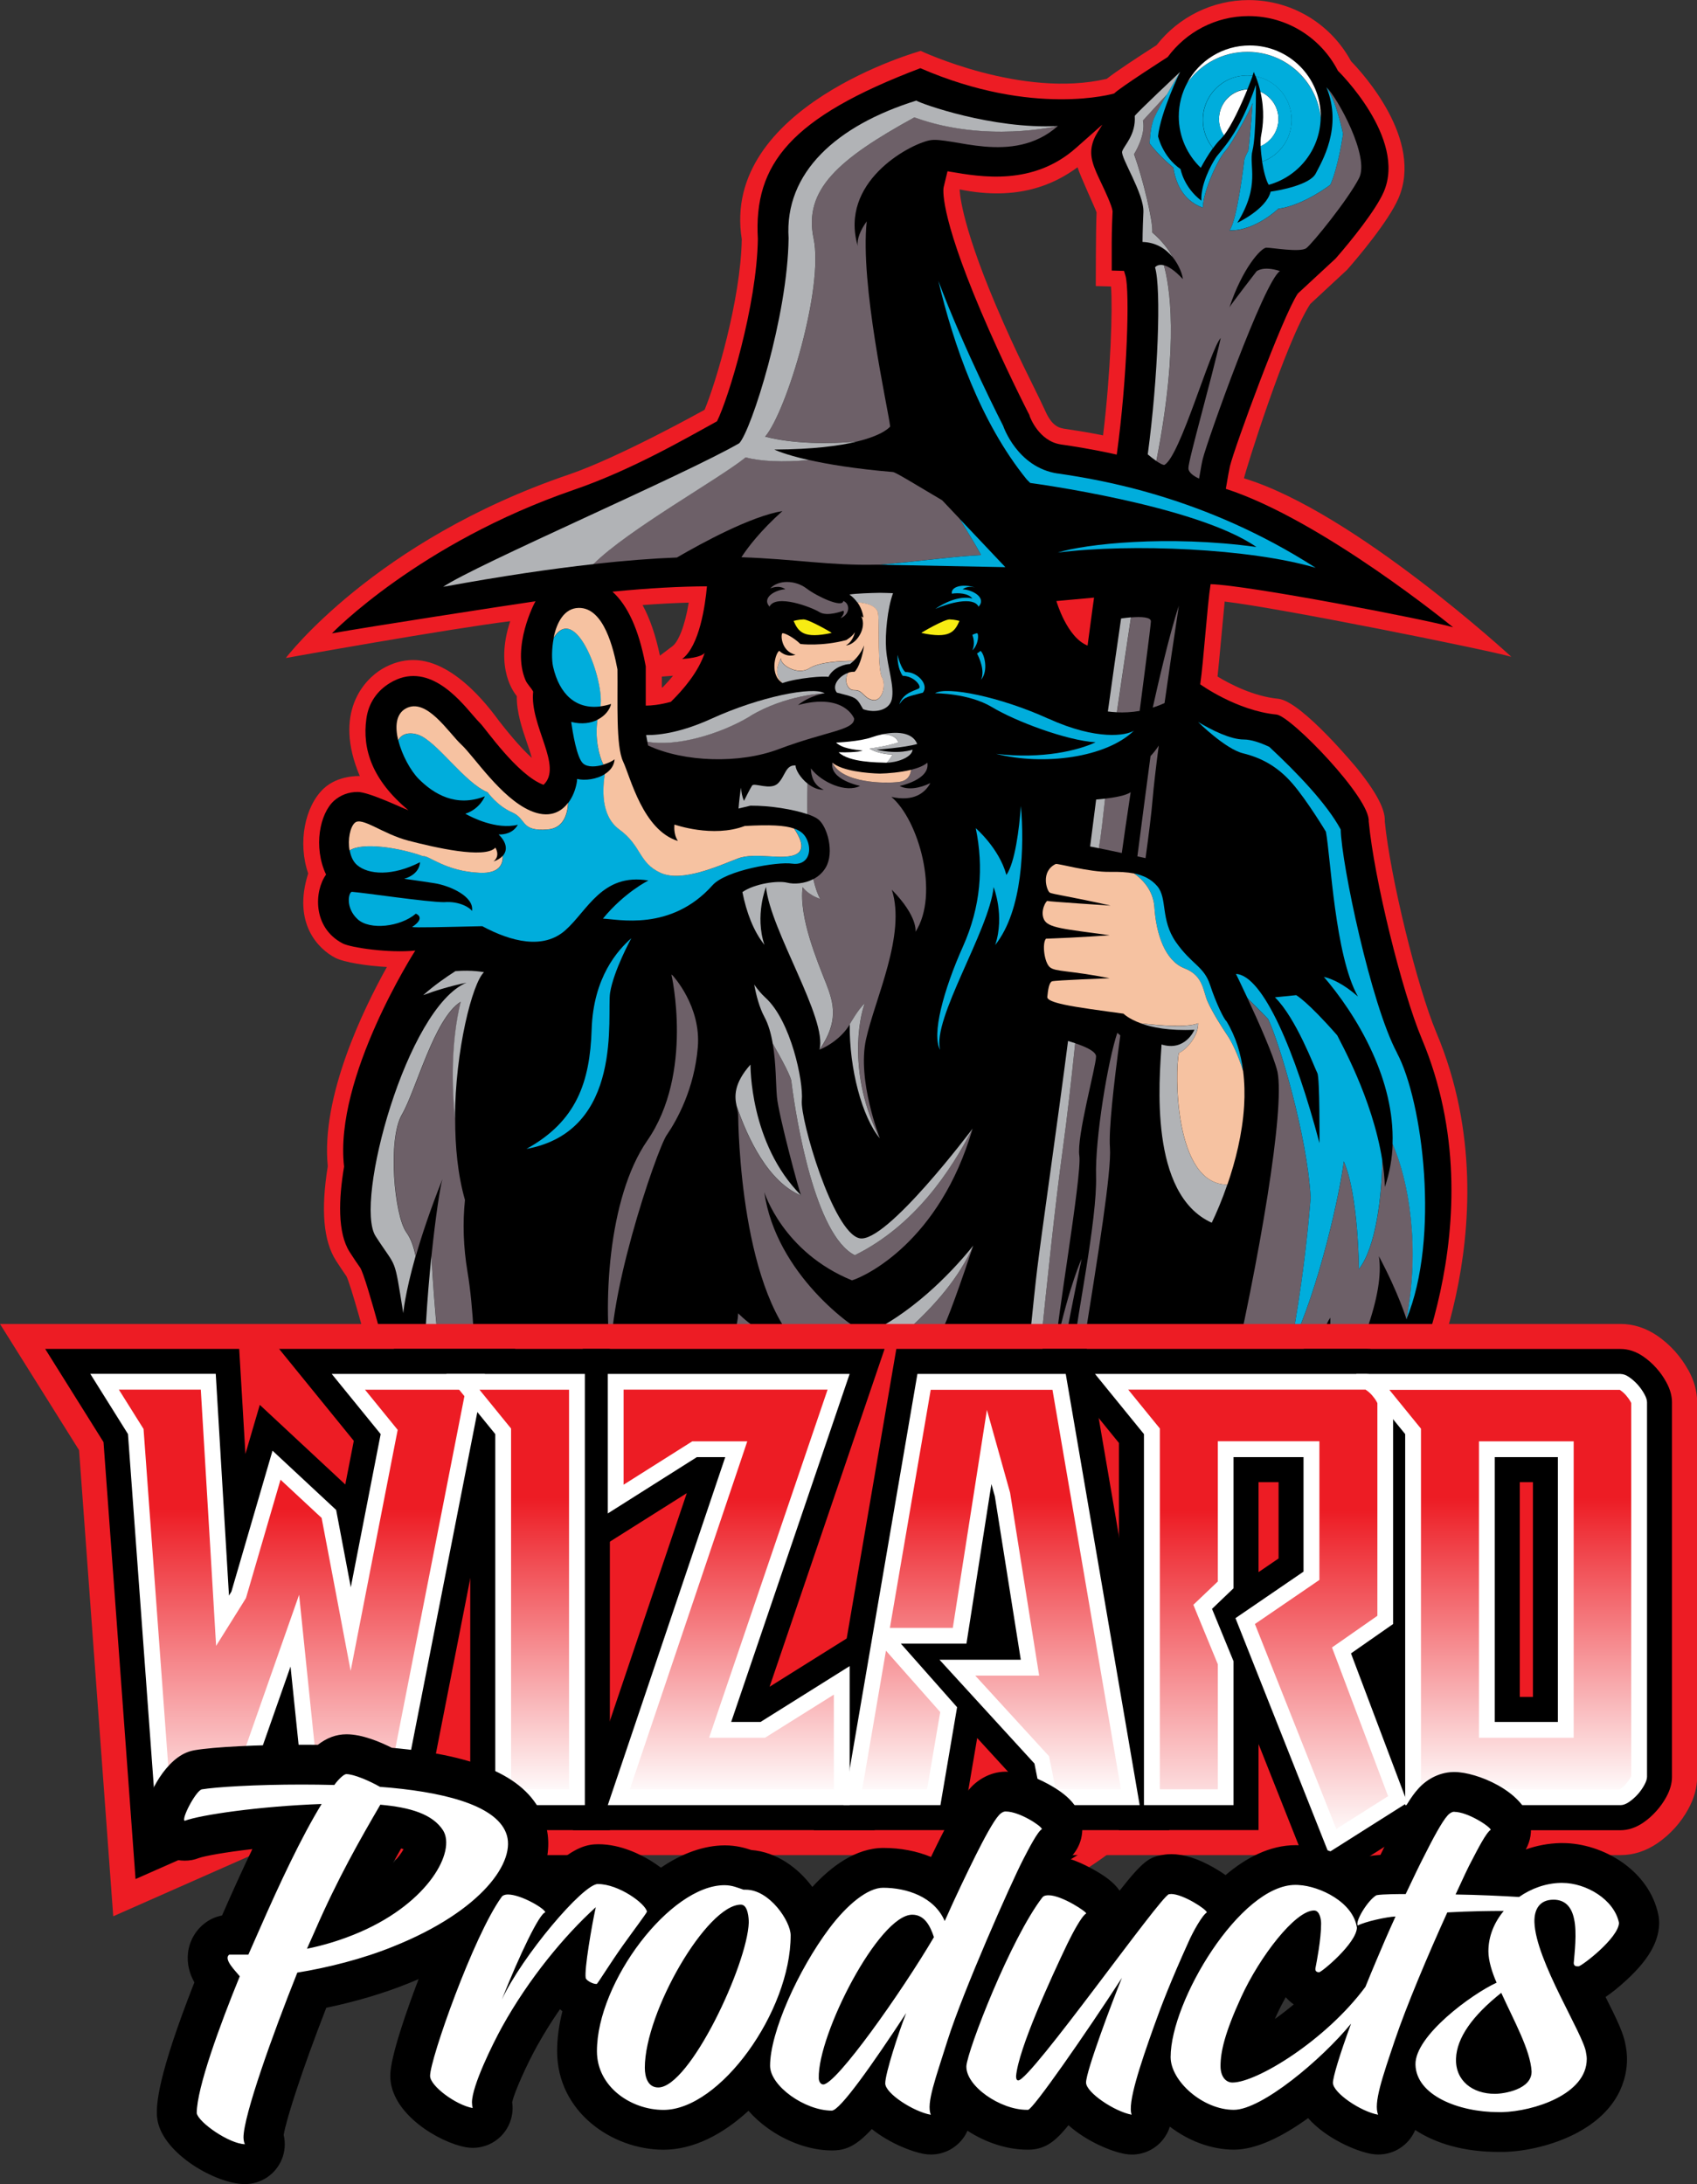 <?xml version="1.0" encoding="UTF-8"?>
<svg id="Layer_2" data-name="Layer 2" xmlns="http://www.w3.org/2000/svg" xmlns:xlink="http://www.w3.org/1999/xlink" viewBox="0 0 237.38 305.57">
  <rect x="0" y="0" width="237.38" height="305.57" fill="#333333" stroke="none"/>
  <defs>
    <style>
      .cls-1 {
        fill: #f6c2a1;
      }

      .cls-2 {
        fill: url(#linear-gradient-5);
      }

      .cls-3 {
        fill: url(#linear-gradient-6);
      }

      .cls-4 {
        fill: url(#linear-gradient-4);
      }

      .cls-5 {
        fill: url(#linear-gradient-3);
      }

      .cls-6 {
        fill: url(#linear-gradient-2);
      }

      .cls-7 {
        fill: url(#linear-gradient);
      }

      .cls-8 {
        fill: #ed1c24;
      }

      .cls-9 {
        fill: #f7ec13;
      }

      .cls-10 {
        fill: #fff;
      }

      .cls-11 {
        fill: #00addc;
      }

      .cls-12 {
        fill: #b1b3b6;
      }

      .cls-13 {
        fill: #6d6068;
      }
    </style>
    <linearGradient id="linear-gradient" x1="138.71" y1="251.45" x2="138.71" y2="193.33" gradientUnits="userSpaceOnUse">
      <stop offset="0" stop-color="#fff"/>
      <stop offset=".72" stop-color="#ed1c24"/>
    </linearGradient>
    <linearGradient id="linear-gradient-2" x1="175.5" y1="257.55" x2="175.5" xlink:href="#linear-gradient"/>
    <linearGradient id="linear-gradient-3" x1="210.66" x2="210.66" xlink:href="#linear-gradient"/>
    <linearGradient id="linear-gradient-4" x1="40.55" y1="256.67" x2="40.55" xlink:href="#linear-gradient"/>
    <linearGradient id="linear-gradient-5" x1="72.73" x2="72.73" xlink:href="#linear-gradient"/>
    <linearGradient id="linear-gradient-6" x1="101.94" x2="101.94" xlink:href="#linear-gradient"/>
  </defs>
  <g id="Layer_1-2" data-name="Layer 1">
    <g>
      <path class="cls-8" d="M57.42,211.79c-2.18-2.51-4.6-6.12-4.64-18.18-1.69-6.56-3.73-13.86-4.31-15.04-.37-.54-.86-1.24-1.46-2.18-1.77-2.77-2.15-7.09-1.16-13.22-.97-9.75,4.97-21.97,8.27-27.88-2.82-.16-5.98-.64-7.25-1.3-2.26-1.18-6-4.75-3.76-11.79-1.47-4.25-.5-9.35,2.15-11.86,2.01-1.9,4.96-1.77,5.07-1.76-3.77-8.91.64-13.49,3.07-14.96,1.41-.85,2.9-1.28,4.41-1.28,6.14,0,11.4,7.78,12.03,8.57.87,1.11,2.73,3.47,4.55,5.13-.19-.71-.46-1.49-.69-2.16-.68-1.99-1.44-4.22-1.41-6.49-.26-.33-3.15-3.77-.92-10.48-8.55,1.05-31.39,5.15-31.39,5.15,0,0,12.4-16.41,39.59-25.67,7.01-2.39,18.67-8.88,18.99-9.06,1.54-3.67,5.05-15.33,5.2-23.86-2.97-18.58,25.03-26.35,25.03-26.35,0,0,14.17,6.69,26.02,3.91,1.35-1.07,4.38-3.05,6.98-4.72,3.08-3.95,7.85-6.3,12.86-6.3,6.01,0,11.47,3.27,14.33,8.55,1.66,1.71,10.17,11.01,6.64,19.18-1.41,3.26-5.79,8.41-7.1,9.91l-.08.09-5.16,4.79c-3.48,5.34-9.12,23.55-9.27,24.39,15.37,4.66,37.4,24.97,37.4,24.97-3.12-.92-32.53-6.86-40.1-7.73-.15,1.42-.82,8.93-1,10.49,1.66,1.01,5.01,2.78,8.48,3.11,3.29.32,11.03,9.73,11.11,9.83,3.35,4.17,3.87,6.16,3.81,7.37.76,7.73,4.51,23.08,7.22,29.53,5.83,13.83,4.7,27.61,2.73,36.74-2.13,9.85-5.59,16.4-5.74,16.68l-2.56,4.8-2.09-6.97c-1.68,4.14-4.16,9.3-8.5,14.3-1.35,3.84-2.74,6.9-4.25,9.33,0,0,0,.01,0,.01-1.91,6.85-9.62,30.12-28.68,42.17l-5.77,3.58c-1.69,4.1-4.85,6.52-8.58,6.52-1.81,0-4.48-.6-6.93-3.45-3.7-4.32-2.55-11.02-.03-23.47.99-4.9,2.02-9.95,2.57-14.67.67-5.69,2.31-22,3.12-30.16-5.07,1.22-10.98,1.9-16.7,1.9-8.33,0-15.96-1.46-22.2-4.25-1.6,4.6-3.7,12.42-2.29,18.8l1,4.53-3.14-1.53c.66,5.24,1.62,11.99,1.76,13.3,1.58,14.79-20.89,49.5-20.89,49.5,0,0,1.04-50.4-16.34-70.35ZM92.58,94.66c0,.51,0,1.02,0,1.53.04,0,.08-.02.12-.03.53-.54,1.02-1.09,1.45-1.62l-1.57.12ZM89.89,84.66c1.03,1.9,1.83,4.24,2.42,7.07l1.75-1.32c.79-.59,1.72-2.67,2.28-6.1-2.06.06-4.2.17-6.45.34ZM148.72,59.96c1.26.19,3.18.47,5.58.95,1.08-8.9,1.35-17.79,1.11-20.83l-2.13-.06s0-7.85.11-10.31c-.1-.36-2.35-5.24-2.66-6.31-3.18,2.35-8.31,4.78-16.49,3.1,0,0-.04,4.16,5.03,16.13,3.08,7.26,5.11,10.91,6.8,14.55.4.87,1.07,2.54,2.65,2.77Z"/>
      <g>
        <path d="M191.45,114.96c.39-3.15-10.88-14.8-12.89-14.99-5.58-.54-10.67-4.23-10.67-4.23.47-3.21.97-10.96,1.45-14.01,5.09.11,30.36,4.98,33.92,6.03,0,0-18.31-15.01-31.79-19.37.28-1.67.49-2.8.58-3.18.66-2.69,7.36-20.97,9.49-24.14l5.29-4.9c2.24-2.56,5.65-6.82,6.73-9.32,3.25-7.53-6.41-16.95-6.41-16.95-2.33-4.54-7.06-7.65-12.5-7.65-4.63,0-8.75,2.26-11.31,5.73,0,0-6.74,4.31-7.49,5.1,0,0-11.25,3.34-27.11-3.54-18.13,6.88-23.33,13.39-22.73,23.89-.14,9.31-4.1,22.26-5.71,25.51-3.94,2.15-11.76,6.75-20,9.58-21.7,7.46-33.87,20.09-33.87,20.09,4.54-.83,24.75-3.95,28.48-4.49-.15.21-3.36,6.36-1.41,11.02.25.6.78,1.04,1.08,1.62-.51,4.77,4.21,10.46,1.45,13.04-3.66-1.34-8.16-7.95-8.87-8.62-.24-.23-.66-.71-1.07-1.19-1.93-2.23-6.32-7.59-11.52-4.45-1.8,1.08-3.02,2.8-3.32,5.01-.6,4.26.82,8.6,5.88,12.81-.9-.32-5.52-2.56-7.1-2.56-1.24,0-2.38.42-3.28,1.21-2.03,1.79-2.95,6.5-1.14,10.35-1.65,2.28-1.93,7.4,2.32,9.63,1.1.58,6.45,1.38,10.16,1,0,0-11.4,17.75-9.96,30.23-.76,4.5-.94,9.25.78,11.94.61.96,1.1,1.67,1.46,2.18.89,1.29,4.66,15.97,4.66,15.97,0,11.84,2.29,14.99,4.07,16.96,16.58,18.44,16.87,63.81,16.87,63.81,0,0,18.12-30.32,16.48-41.13-.3-1.95-1.94-14.37-2.38-18.47.94,1.01,1.92,1.9,2.79,2.32-1.81-8.18,1.6-18.24,3.23-22.38l.56.28c6.22,3.15,14.13,4.81,22.88,4.81,7.49,0,14.4-1.17,19.25-2.69-.07.71-2.58,26.07-3.44,33.45-.57,4.82-1.6,9.92-2.6,14.85-2.38,11.75-3.49,18.04-.47,21.56,1.89,2.2,3.88,2.66,5.22,2.66,3.31,0,5.63-2.59,6.76-5.78l6.4-3.97c21.05-13.31,27.64-40.84,27.81-41.22,1.7-2.67,3.12-6,4.34-9.55,6.92-7.79,9.07-16.26,10.75-20.02l2.4,7.99s13.76-25.75,2.92-51.49c-2.75-6.53-6.66-22.33-7.41-30.38ZM98.59,91.29c-.87,2.72-3.07,5.26-4.75,6.9-1.61.44-2.77.53-3.44.53-.02,0-.04,0-.07,0,0-.72,0-1.41,0-2,0-1.08,0-2.14,0-3.12v-.36s-.07-.36-.07-.36c-.92-4.83-2.47-8.2-4.59-10.1,5.26-.52,9.56-.73,13.22-.75-.24,2.65-1.04,8.34-3.47,10.17,2.56-.19,3.08-.71,3.18-.91ZM152.13,90.32c-2.91-1.15-4.36-6.23-4.36-6.23l5.27-.48s-.3,2.06-.91,6.72ZM156.21,63.6c-3.46-.77-6.17-1.18-7.82-1.42-3.06-.46-4.29-3.79-4.33-3.89l-.08-.26-.17-.32c-.03-.07-3.45-6.73-6.61-14.19-5.92-13.96-5.23-17.2-5.2-17.33l.54-2.23c.14.02.28.05.41.07,4.32.74,11.56,1.98,17.55-3.32l3.69-3.27c-.1.18-.22.38-.39.64-.33.52-.75,1.16-.98,1.99-.53,1.84.18,3.34,1.26,5.61.48,1.01,1.46,3.09,1.55,3.87-.12,2.57-.12,4.23-.12,4.3v4l1.72.05.21.7c.6,2.15.26,14.23-1.23,25.01Z"/>
        <g>
          <path class="cls-13" d="M194.81,160.04c-.07,1.99-.41,4.01-1.09,6.02-.04-1.25-.18-2.51-.37-3.75-.05,5.1-.87,12.17-3.26,15.25,0,0-.06-10.41-2.12-15.07-.48,4.18-3.45,17.86-7.45,26.09,0,0,1.86-8.96,2.82-20.99-.48-8.8-4.44-21.87-5.93-24.98-.05-.09-1.6-1.66-2.91-2.96,1.53,3.28,3.67,8.07,4.2,10.31,1.04,5.29-2.44,25.82-7.02,45.68,1.44-2.13,3.06-4.48,3.75-5.45.65,6.21,2.66,10.98-.4,16.63-3.07,5.65-3.31,11.3-5.33,14.85-2.02,3.55-4.12,6.54-4.12,6.54.72-2.47.93-5.12.88-7.57-.7,4.15-2.04,10.7-3.91,13.86-2.86,4.84-6.66,9.2-7.3,10.01.29-6.44,3.47-14.04,5.06-19.38-1.77-12.21-6.83-18.07-6.83-18.07,5.33,17.92-1.45,41.49-4.84,49.07,18.73-11.62,25.02-37.77,26.47-39.87,5.81-9.04,8.43-28.29,10.98-31.92.08,8.11-1.69,15.7-1.69,15.7,5.93-9.93,9.32-19.21,8.48-24.29,2.78,5.21,3.87,8.84,3.87,8.84,1.98-10.13.29-19.51-1.94-24.54Z"/>
          <path class="cls-13" d="M139.6,187.3s-6.3,3.15-6.48,3.33c-.18.18-5.27.85-11.02-1.45,0,0,5.75-.36,9.51-2.85.72-.88,2.96-7.37,4.53-12.06-1.97,4.47-5.31,8.31-9.07,11.7-2.15.7-5.79.67-5.79.67-1.86-.64-12.75-8.39-14.37-19.86,0,0,2.58,8.4,12.27,12.35,1.86-.56,12.27-5.41,16.87-21.23-3.07,5.95-8.13,13.6-16.49,17.72-5.51-2.78-8.17-18.83-8.84-24.15.07-.6-1.34-3.22-2.63-5.46.48,2.76.43,5.73.59,7.46.24,2.58,3.15,13.4,3.39,13.8-4.65-1.9-7.53-8.1-9.06-12.58.11.51.24.93.25,1.28.01,1.21.25,25.75,9.54,33.34-6.22-2.02-9.54-5.57-9.54-5.57-.11,3.36-2.64,6.37-1.17,8.81,13.95,5.24,31.79,2.26,38.38-.61.48-1.87-.23-3.87-.87-4.63Z"/>
          <path class="cls-13" d="M117.96,85.45s-2.23.88-3.35.18c-1.12-.7-6.08-2.57-6.97-.76-1.14-1.27.85-2.36,2.22-2.43-.93-.68-2.12-.11-2.12-.11,1.13-1.23,3.51-1.19,5.08,0,1.57,1.19,5.05,2.76,5.14,1.75.9.32,1.05,1.79-.37,2.41.71-.83.37-1.04.37-1.04Z"/>
          <path class="cls-13" d="M161.25,99c.54-.17,1.09-.38,1.65-.64.61-4.32,1.31-9.07,2-13.62-1.37,4.14-3.02,11.42-3.65,14.26Z"/>
          <path class="cls-13" d="M160.94,105.77c-.49,3.69-1.43,10.83-1.84,14.04.39.09.78.17,1.14.25.47-3.41.83-6.3.99-8.25.15-1.76.45-4.38.86-7.5-.34.53-.72,1.01-1.14,1.46Z"/>
          <path class="cls-13" d="M111.61,98.66c1.67-1.37,3.75-1.67,3.75-1.67,0,0-5.39.17-10.43,3.19-4.39,2.63-10.46,4.29-14.38,3.58.04.18.07.36.11.54,5.07,2.36,12.81,2.57,18.24.52,6.75-2.55,10.59-2.64,10.58-4.28,0,0-1.34-3.66-7.88-1.89Z"/>
          <path class="cls-13" d="M127.92,16.41c-10.59,5.81-15.56,10.11-14.1,16.95,1.45,6.84-3.75,24.15-6.78,27.72,3.99,1.05,9.16,1.03,12.8.7,3.85-.93,4.68-2.11,4.68-2.11-.32-2.64-4.23-19.85-3.28-28.7-.9,1.26-1.39,2.47-1.26,3.44-2.58-8.88,7.02-14.12,10.01-14.77,2.99-.65,11.62,3.63,18-2.02,0,0-10.12,2.42-20.05-1.21Z"/>
          <path class="cls-13" d="M88.51,233.25c-.36-5.57-3.03-17.43-3.27-32.45-2.9,5.69,2.18,27.48-3.87,36.56-1.57-15.26-4.84-26.51-10.41-31.48-5.57-4.96-3.75-17.07-5.57-27.97-.58-3.47-.68-6.82-.35-10.03-1-3.48-1.38-7.45-1.37-11.38-.45-4.57-.56-10.77.81-16.36-3.75,2.36-6.23,12.35-8.25,15.82-2.02,3.47-1.05,14.13.65,16.47.66.91,1.05,2.14,1.28,3.32.81-2.84,2-6.44,3.73-10.78-.31.97-.96,5.24-1.53,10.71.3,6.23,1.3,17.04,2.37,24.27.97,1.33,6.05,8.11,12.23,26.51,6.18,18.4,4.24,32.08,4.24,32.08,0,0,9.69-19.73,9.32-25.3Z"/>
          <path class="cls-13" d="M93.28,158.78c1.45-2.12,3.84-6.45,4.33-12.26.48-5.71-3.42-9.94-3.55-10.08-.05-.03-.09-.06-.14-.09,0,0,3.17,13.77-3.38,23.23-5.52,7.97-6.3,23.16-4.89,32.05-1.41-8.4,6.18-30.74,7.63-32.86Z"/>
          <path class="cls-13" d="M185.55,12.23c1.31,1.63,2.32,6.52,2.32,6.52,0,0-.65,4.52-1.77,7.1,0,0-3.75,2.89-7.29,3.36,0,0-3.21,3.11-6.82,3.03,1.07-1.35,2.04-9.61,2.04-9.61,0,0-.06-.38.59-1.53.04-.2.42-3.79.6-6.7-.06.53-2.86,5.67-3.83,6.74-.97,1.05-3.13,5.63-3.13,7.93-3.05-1.11-3.84-3.85-4.14-5.63,0,0-1.92-1.53-3.31-3.37.06-.2.04-2.14.67-3.59.28-.65,1.03-1.99,1.77-3.29l-3.36,3.66c.42,2.02-1.19,4.64-1.25,4.7,1.21,3.33,2.7,9.46,2.55,10.96,1.39,1.21,2.33,2.43,2.82,3.43.99,1.21,1.42,2.6,1.45,3.11-1.18-1.28-2.04-1.78-2.65-1.94.76,2.66,2.22,10.76-1.05,27.4.49.33.92.57,1.13.53,2.22-1.25,6.38-16.14,7.87-17.76-1.29,5.85-4.56,17.15-4.52,18.24.02.62.79,1.12,1.49,1.44.24-1.43.42-2.39.51-2.73.6-2.48,8.53-24.78,10.8-26.31-2.38-.77-3.27.04-3.27.04,0,0-3.59,4.64-3.79,5.04,1.77-5.37,4.4-8.35,5.17-8.35s4.68.69,5.57.08c.89-.69,5.81-6.76,7.38-9.79,1.57-3.03-3.09-11.38-4.54-12.71Z"/>
          <path class="cls-13" d="M159.42,99.45c.38-3.01,1.5-11.42,1.57-12.49.04-.63-1.34-.7-2.78-.58-.56,3.7-1.51,10.1-1.97,13.28.95.04,2.03,0,3.19-.2Z"/>
          <path class="cls-13" d="M156.92,119.34c.22-1.6.71-5.02,1.24-8.5-.69.46-2.19.73-3.59.9-.29,2.64-.56,5.14-.87,6.93,1.01.2,2.12.44,3.22.67Z"/>
          <path class="cls-13" d="M143.23,210.12c-.73,4.48-3.39,29.3-5.45,39.23-1.48,7.15-2.41,11.47-2.44,14.38.07.11.14.22.22.31,2.91,3.39,5.33-.97,5.49-4.52.16-3.55,6.29-26.8,6.46-39.55.16-12.75,8.23-52.79,7.75-59.41-.18-2.47.49-8.55,1.45-15.7-.14-.11-.28-.23-.42-.36-1.31,3.9-3.12,14.74-2.97,20.1.16,5.97-2.74,20.02-2.99,23.25-.24,3.23-3.07,19.69-3.96,25.42-.89,5.73-1.77,20.82-3.07,27.85-1.29,7.02-2.5,14.85-3.71,19.77-1.21,4.92-2.58,2.26-2.42.48.16-1.77,2.99-13.56,4.28-23.57,1.29-10.01,3.63-26.39,4.26-31.32.62-4.92,3.98-22.92,5.59-30.35,0,0-1.62,3.39-3.55,12.03-.16-2.1,3.63-23.81,3.23-26.47-.4-2.66,2.34-12.51,2.34-13.88,0-.71-1.48-1.37-2.92-1.85-.54,5.15-1.12,10.39-1.76,15.01-2.02,14.65-4.68,44.68-5.41,49.15Z"/>
          <path class="cls-13" d="M134.24,72.58l-2.45-2.59c-3.73-2.2-6.48-3.91-6.88-3.95-5.35-.45-9.16-1.1-11.78-1.69-3.56.35-6.9.17-8.83-.37-3.74,3.01-16.45,10.09-21.31,14.94,4.49-.5,8.33-.79,11.7-.92,3.51-2.04,10.32-5.76,14.76-6.5-3.06,2.74-4.82,5.05-5.74,6.46,7.53.26,12.43,1.19,18.9,1.04h.5c5.68-.49,10.73-1.2,14.11-1.33.03-.14-1.59-2.81-2.98-5.09Z"/>
          <path class="cls-13" d="M124.67,111.49c3.15.71,4.73-.56,5.47-1.93-1.49.73-3.16,1.01-4.3.4,0,0,4.29-.85,3.88-3.25-.52.44-1.35.76-2.28.99-.06.62-.38,1.52-1.64,1.69-1.97.27-8.04.2-9.37-2.69-.41,2.41,3.88,3.25,3.88,3.25-1.94,1.02-5.37-.46-6.88-2.44.02.98.33,2.36,1.81,2.98-.82.04-1.62-.34-2.28-.87-.03,1-.05,2.53-.02,4.28.66.23,1.18.47,1.5.72,1.29.99,2.31,4.65,1.06,6.76-.44.74-1.05,1.26-1.72,1.61.25,1.12.56,2.08.97,2.78-1.82-.65-2.46-1.65-2.46-1.65-.56,4.16,2.06,10.37,3.23,13.36,1.17,2.99,1.83,5.45-.88,9.39,3.14-1.39,4.23-3.57,4.23-3.57,0,0,1.34-2.34,2.11-2.9-.8,1.95-2.39,10.1,2.1,18.86,0,0-3.21-8.1-1.94-13.85,1.27-5.75,5.63-14.63,3.61-20.93,3.71,3.79,3.31,5.89,3.31,5.89,3.39-5.25.44-15.7-3.39-18.89Z"/>
          <path class="cls-11" d="M140.77,122.39c-1.01-3.71-4.28-6.52-4.28-6.52,1.13,5.43.69,11.01-1.78,16.53-2.76,6.17-4.41,12.4-3.2,14.48-1.17-4.3,6.87-16.7,7.48-22.77,0,0,1.59,3.99.22,8.1,3.89-4.89,4.07-13.9,3.6-19.45-.25,3.24-.82,7.89-2.03,9.65Z"/>
          <g>
            <path class="cls-11" d="M136.69,88.6c-.1-.01-.35.06-.67.22.16.45.37,1.34,0,2.17.93-.9.88-2.37.67-2.39Z"/>
            <path class="cls-11" d="M137.15,91.06s-.18.19-.48.37c.29.56,1.14,2.39.56,3.68,1.09-1.3.45-3.68-.08-4.05Z"/>
            <path class="cls-11" d="M126.63,94.02c-.42-.37-.81-1.32-1.09-2.41,0,.66.07,2.02.73,2.94,1.53.03,2.56,1.32,2.33,1.7-.19.31-2.28.51-2.8,2.31.04-.06.08-.13.12-.19.58-.89,1.18-.93,3.17-1.46.93-1.18-.89-2.99-2.46-2.88Z"/>
          </g>
          <path class="cls-11" d="M195.41,147.29c-3.63-6.78-7.75-26.39-7.87-31.24-1.93-3.58-6.06-7.9-9.99-11.56-1.28-.6-2.55-1.03-3.56-1.03-1.89,0-4.5-1.32-6.4-2.45,0,0,3.82,3.79,6.31,4.39,2.5.61,4.8,1.82,6.85,4.18,2.06,2.36,4.72,6.78,4.72,6.78.67,3.51,1.25,17.33,4.48,23.06-2.01-1.77-3.63-2.48-4.77-2.75,2.05,2.38,4.82,6.18,6.86,10.74,1.71,3.81,2.91,8.15,2.75,12.63,2.23,5.03,3.92,14.41,1.94,24.54,4.72-11.38,2.3-30.51-1.33-37.29Z"/>
          <path class="cls-11" d="M177.41,142.6c1.49,3.11,5.45,16.18,5.93,24.98-.97,12.03-2.82,20.99-2.82,20.99,4-8.23,6.96-21.91,7.45-26.09,2.06,4.66,2.12,15.07,2.12,15.07,2.38-3.08,3.2-10.16,3.26-15.25-1.38-8.72-5.97-16.69-6.29-17.44-4.24-4.84-5.75-5.63-5.75-5.63l-2.97.3c2.97,2.91,5.57,9.93,5.93,10.59.36.67.3,9.81.3,9.81-3.33-12.65-7.87-23.49-11.68-23.67,0,0,.7,1.42,1.61,3.38,1.31,1.3,2.86,2.87,2.91,2.96Z"/>
          <path class="cls-11" d="M146.65,100.55c-6.78-3.09-14.25-4.57-15.86-3.56,0,0,4.7-.03,7.97,1.94,3.27,1.98,10.45,4.68,14.49,4.92-2.38,1.12-7.39,2.39-13.91,1.62,6.63,1.68,15.4.54,19.29-3.26-1.04.71-5.2,1.42-11.98-1.67Z"/>
          <path class="cls-11" d="M134.66,82.44c.62-.45,1.35-.35,1.78-.23-1.92-.62-3.47-.07-3.29.85.86-.14,2.27-.08,2.87.67-1.92-.44-4,.65-5.18,1.45,1.84-.79,5.31-1.79,6.05-.3,1.14-1.27-.85-2.36-2.22-2.43Z"/>
          <path class="cls-11" d="M147.96,66.25c-5.69-.85-7.63-6.66-7.63-6.66,0,0-5.43-10.57-9.07-20.29,2.12,8.92,5.86,19.77,12.37,27.79l.48.48s23.17,3.07,31.64,8.96c-12.39-1.71-24.02-.42-27.79.78,10.32-1.31,26.97-.56,36.08,2.13-15.62-10.05-30.39-12.35-36.08-13.2Z"/>
          <path class="cls-11" d="M134.24,72.58c1.39,2.28,3.01,4.95,2.98,5.09-3.38.13-8.43.84-14.11,1.34l17.52.34-6.4-6.77Z"/>
          <path class="cls-11" d="M88.31,131.26s-2.48,4.54-2.97,7.63c-.48,3.09,2.02,19.35-11.7,21.85,7.02-3.87,8.88-9.36,9.12-16.71.24-7.35,3.67-11.1,5.55-12.77Z"/>
          <path class="cls-11" d="M77.37,93.29c.89,3.87,3.21,5.99,6.64,5.54.58-3.56-3.44-14.61-6.55-9.58-.31,1.55-.29,3.15-.09,4.04Z"/>
          <path class="cls-11" d="M83.58,100.7c-.93.47-2.17.68-3.68.3.2,1.41.78,5.07,1.68,5.83.65.55,1.83.45,2.82.16-.62-1.25-1.21-3.72-.82-6.28Z"/>
          <path class="cls-11" d="M58.75,120.62s.06,1.66-2.21,2.33c0,0,2.03.27,4.24.62,2.21.35,5.6,1.89,5.24,3.89-.21-.42-1.73-1.42-3.9-1.24-2.36,0-11.22-1.33-12.91-1.45-.48.12-.89,2.26.81,3.83,1.69,1.57,5.97,1.09,8.15-.77,0,0,1.49.53-.52,1.86.36.12,4.42.01,9.81-.11,4.06,2.18,8.54,3.3,11.62.57,3.09-2.72,5.15-8.05,11.62-6.96,0,0-3.33,1.63-6.36,5.33,2,.06,9.5,1.86,15.32-4.66,1.88-2.11,9.08-3.33,11.14-3.03,2.06.3,2.85-1.51,2.12-3.27-.31-.76-.84-1.3-1.83-1.64.66.95,1.69,2.76.43,3.52-1.74,1.05-5.75-.28-8.24.65-2.49.93-7.82,3.44-10.88,2.02-3.07-1.42-2.6-3.76-5.75-6.06-2.68-1.96-2.31-5.87-2.03-7.75-1.15.73-2.79.95-3.89.68-.01.22-.03.43-.07.61-.17.88-.54,1.9-1.17,2.73-.09,1.65-.67,3.55-2.83,3.73-3.87.32-2.91-1.45-5-2.38-2.1-.93-3.43-2.82-3.43-2.82-3.23-1.29-7.12-7.2-9.73-8.05-1.29-.42-2.34-.1-2.78.78.51,2.09,1.76,4.31,2.86,5.41,2.1,2.1,5.21,4,9.24,2.42,0,0-.66,1.76-2.73,2.44.91.51,4.33,2.27,7.35,1.54-.68,1.19-1.89,1.38-2.69,1.36,1.13,1.1,1.28,2.19.59,2.98.06,1.18-.47,2.49-3.18,2.38-4.84-.19-7.2-2.49-7.93-2.31-3.27-1.2-8.54-2.02-10.31-.81.15.8.46,1.54,1.01,2.02,1.6,1.39,4.99,1.6,8.84-.39Z"/>
          <path class="cls-11" d="M167.98,23.46c.39-.73.99-1.78,1.69-2.74-.89-1.07-1.42-2.45-1.42-3.95,0-3.43,2.78-6.21,6.21-6.21.25,0,.5.02.74.05.08-.23.15-.42.18-.55.09.21.17.41.25.62,2.87.55,5.04,3.07,5.04,6.1,0,2.7-1.72,4.99-4.12,5.85.21,1.33.55,2.62.92,3.23,4.14-1.15,7.18-4.89,7.27-9.37-.55-5.19-4.93-9.23-10.26-9.23-3.46,0-6.52,1.71-8.4,4.33-.76,1.4-1.19,3.01-1.19,4.71,0,2.82,1.19,5.37,3.08,7.18Z"/>
          <path class="cls-11" d="M160.81,20.06c1.39,1.84,3.31,3.37,3.31,3.37.3,1.78,1.09,4.52,4.14,5.63,0-2.3,2.16-6.88,3.13-7.93.97-1.07,3.77-6.21,3.83-6.74-.18,2.91-.56,6.5-.6,6.7-.65,1.15-.59,1.53-.59,1.53,0,0-.97,8.26-2.04,9.61,3.61.08,6.82-3.03,6.82-3.03,3.53-.46,7.29-3.36,7.29-3.36,1.13-2.58,1.77-7.1,1.77-7.1,0,0-1.01-4.88-2.32-6.52,2.3,5.63-.7,10.47-1.5,12.05-.8,1.57-4.98,2.36-6.31,2.54-.61,2.48-4.66,4.36-4.66,4.36,3.27-5.27,1.57-7.99,2.12-10.11.54-2.12.48-9.2.48-9.2-2.36,7.02-4.96,9.2-5.63,10.23-.67,1.03-2.12,3.75-2,5.99-2.48-1.88-2.91-4.42-2.91-4.42-2.54-1.76-3.15-4.6-3.15-4.6.36-3.39,3.09-9.02,3.09-9.02,0,0-2.99,4.97-3.61,6.42-.63,1.45-.6,3.38-.67,3.59Z"/>
          <path class="cls-11" d="M169.26,137.78c-.85-2.6-2.6-2.85-4.78-5.99-2.18-3.15-1.15-6.11-2.6-7.81-.84-.98-1.92-1.51-3.26-1.78,1.07.73,2.7,2.24,2.86,4.75.24,3.75,1.49,7.47,4.2,8.52,2.7,1.05,2.58,3.23,3.27,4.72.69,1.49,1.94,3.47,2.82,4.8.49.74,1.43,2.55,2.12,4.87-.31-2.46-1.03-4.84-2.33-6.99-.3-.18-1.45-2.48-2.3-5.09Z"/>
          <path class="cls-12" d="M119.56,175.62c8.35-4.12,13.42-11.76,16.49-17.72,0,0-12.11,16.14-15.82,15.34-3.71-.81-8.31-16.63-8.07-19.29.24-2.66-1.53-11.14-5.09-14.37-.56-.51-1.08-1.13-1.57-1.83.29,1.56.73,3.22,1.41,4.49.59,1.09.95,2.4,1.18,3.76,1.29,2.24,2.7,4.86,2.63,5.46.67,5.33,3.33,21.37,8.84,24.15Z"/>
          <path class="cls-12" d="M112.08,167.26c-7.26-7.26-7.1-18.32-7.1-18.32-2.36,2.65-2.23,4.48-1.95,5.75,1.53,4.48,4.41,10.68,9.06,12.58Z"/>
          <path class="cls-12" d="M127.07,185.97c3.75-3.39,7.1-7.23,9.07-11.7-3.56,4.43-8.97,9.64-14.86,12.36,0,0,3.64.03,5.79-.67Z"/>
          <path class="cls-12" d="M120.97,140.4c-.77.56-2.11,2.9-2.11,2.9-.07,6.23,1.73,12.99,4.21,15.96-4.49-8.76-2.9-16.91-2.1-18.86Z"/>
          <path class="cls-12" d="M115.88,94.71c.7-1.4,2.42-1.81,3.02-1.81,0,0,.2-.15.49-.42-1.81,0-4.76.13-6.22,1.05-1.6,1.01-4.08-.48-3.94-1.45-.6,1.33-.89,2.35.22,3.49,2.02-.73,6.03-1.04,6.43-.86Z"/>
          <path class="cls-12" d="M122.83,85.86c.18,1.65-.1,7.75.54,8.94.65,1.19-.04,3.47-1.35,3.15-1.31-.32-1.29-1.41-2.53-1.37-.99.03-1.49-1.43-.84-2.44-1.27.41-2.35,1.79-1.59,2.76,1.99.53,2.59.57,3.17,1.46.18.28.33.58.51.86,1.57.57,3.66.21,4.01-1.4.39-1.82-.61-4.45-.8-7.02-.16-2.1.2-5.73.97-7.81-.67-.03-1.34-.04-1.85-.05-1.24.02-3.37.09-4.25.24.48.34.83.73,1.11,1.11.94.05,2.76.35,2.9,1.59Z"/>
          <path class="cls-12" d="M127.66,104.88s-1.97.73-5.04,0c0,0,3.89-.27,5.68-.79-.68-1.74-3.04-1.74-4.89-1.36.92,0,1.96.23,2.25,1.13-1.62.55-4.03.86-4.03.86,1.29.82,3.21.85,3.21.85-.22.39-.52.82-.8,1.13,1.26.01,3.5-.67,3.62-1.82Z"/>
          <path class="cls-12" d="M104.93,100.19c5.04-3.03,10.43-3.19,10.43-3.19-1.61-1.01-9.08.46-15.86,3.56-3.98,1.81-7.05,2.31-9.12,2.28.05.3.11.62.18.94,3.92.71,9.99-.95,14.38-3.58Z"/>
          <path class="cls-12" d="M128.19,14.07c-11.14,3.47-18.48,10.05-17.88,19.25-.12,10.9-5.21,26.88-6.9,28.69-7.51,4.36-36.9,17.02-41.42,20.09,8.32-1.52,15.2-2.53,21.01-3.17,4.86-4.84,17.57-11.92,21.31-14.94,1.93.55,5.28.72,8.83.37-3.47-.78-4.82-1.46-4.82-1.46,5.43-.03,9.07-.52,11.51-1.11-3.64.32-8.8.35-12.8-.7,3.03-3.57,8.23-20.88,6.78-27.72-1.45-6.84,3.51-11.14,14.1-16.95,9.93,3.63,20.05,1.21,20.05,1.21-9.12.48-19.21-3.15-19.77-3.55Z"/>
          <g>
            <path class="cls-12" d="M74.95,226.47c-6.17-18.4-11.26-25.18-12.23-26.51-1.08-7.23-2.07-18.04-2.37-24.27-1.19,11.56-2.01,28.54,1.53,31.42,5.21,4.24,15.37,23.61,17.31,51.45,0,0,1.94-13.68-4.24-32.08Z"/>
            <path class="cls-12" d="M63.69,135.88c-1.32.84-3,2.01-4.49,3.35,1.54-.58,3.56-1.22,6.05-1.75-8.35,3.51-15.74,30.75-12.71,35.47,3.03,4.72,2.54,2.54,3.87,10.78,0,0,.21-2.67,1.72-7.98-.23-1.17-.62-2.41-1.28-3.32-1.7-2.34-2.66-12.99-.65-16.47,2.02-3.47,4.5-13.46,8.25-15.82-1.37,5.59-1.26,11.79-.81,16.36.03-9.61,2.45-18.99,4.06-20.48,0,0-1.62-.35-4.03-.15Z"/>
          </g>
          <path class="cls-12" d="M164.9,147.33c1.01-.45,2.7-2.26,2.7-4.16-1.49.63-5.35.32-8.05,0,1.56.57,3.98,1.07,7.53.9,0,0-1.27,3.09-4.6,2.06-.3,4.9-1.82,20.94,7.02,24.94.65-1.34,1.44-3.18,2.18-5.34-7.46.02-7.36-15.84-6.78-18.41Z"/>
          <path class="cls-12" d="M162.8,37.11c-.88-.22-1.23.3-1.23.3.89,2.97.42,15.45-1.02,26.16.36.31.8.65,1.2.93,3.27-16.64,1.81-24.74,1.05-27.4Z"/>
          <path class="cls-12" d="M158.73,16.23c.18,2.66-1.51,4.12-1.76,4.96-.24.85,3.09,5.93,2.97,8.48-.12,2.54-.12,4.18-.12,4.18,1.95.06,3.29,1.01,4.18,2.1-.49-1-1.43-2.22-2.82-3.43.15-1.5-1.34-7.63-2.55-10.96.06-.06,1.68-2.68,1.25-4.7l3.36-3.66c.92-1.61,1.84-3.14,1.84-3.14,0,0-5.93,5.57-6.36,6.17Z"/>
          <path class="cls-12" d="M154.97,99.54c.38.05.81.09,1.26.11.46-3.18,1.41-9.58,1.97-13.28-.47.04-.94.1-1.38.16-.6,4.09-1.23,8.53-1.85,13.01Z"/>
          <path class="cls-12" d="M152.49,118.43c.38.07.79.15,1.22.24.31-1.79.58-4.29.87-6.93-.44.05-.86.09-1.25.12-.3,2.28-.58,4.48-.84,6.56Z"/>
          <path class="cls-12" d="M145.09,177.51c-.97,7.91-3.87,39.55-5.49,53.27-1.57,13.34-6.65,28.97-4.26,32.94.03-2.9.96-7.22,2.44-14.38,2.06-9.93,4.72-34.75,5.45-39.23.73-4.48,3.39-34.5,5.41-49.15.64-4.62,1.22-9.85,1.76-15.01-.34-.11-.69-.22-1-.31-1.52,11.79-3.64,26.42-4.31,31.86Z"/>
          <path class="cls-12" d="M115.51,137.48c-1.17-2.99-3.79-9.2-3.23-13.36,0,0,.65,1.01,2.46,1.65-.4-.7-.72-1.67-.97-2.78-1.25.66-2.72.74-3.67.5-1.29-.32-4.56.13-6.25,1.32.56,2.8,1.52,5.42,3.08,7.38-1.37-4.1.22-8.1.22-8.1.6,6.07,8.64,18.47,7.48,22.77,2.7-3.94,2.05-6.41.88-9.39Z"/>
          <path class="cls-12" d="M105.01,112.72c2.72-.02,5.94.51,7.93,1.19-.03-1.75,0-3.28.02-4.28-1-.8-1.69-1.95-1.67-2.54-1.43-.1-1.43,1.51-2.48,2.52-1.05,1.01-3.31-.16-3.61.3-.3.46-1.13,2.14-1.13,2.14-.23-.51-.37-1.19-.43-1.85-.12.81-.24,1.8-.33,2.92.64-.15,1.39-.34,1.7-.41Z"/>
          <g>
            <path class="cls-9" d="M128.88,88.55c-.07-.01,3.21-1.91,3.95-1.89.74.02,1.38.21,1.38.21-.67,1.53-1.38,2.54-5.33,1.68Z"/>
            <path class="cls-9" d="M116.34,88.55c.07-.01-3.21-1.91-3.95-1.89-.74.02-1.38.21-1.38.21.67,1.53,1.38,2.54,5.33,1.68Z"/>
          </g>
          <path class="cls-10" d="M174.49,7.25c5.33,0,9.72,4.04,10.26,9.23,0-.06,0-.12,0-.19,0-5.48-4.44-9.93-9.93-9.93-3.78,0-7.06,2.11-8.74,5.22,1.87-2.62,4.93-4.33,8.4-4.33Z"/>
          <path class="cls-10" d="M121.63,104.73s2.41-.32,4.03-.86c-.29-.9-1.33-1.13-2.25-1.13-.53.11-1.02.25-1.41.39-1.76.64-5.05.76-5.05.76.54.51,1.42.91,3.72,1.12,0,0-.61.3-3.36.24,1.45,1.42,5.42,1.42,6.66,1.46.02,0,.05,0,.07,0,.28-.31.58-.74.8-1.13,0,0-1.92-.03-3.21-.85Z"/>
          <path class="cls-10" d="M178.83,16.65c0-1.71-1.04-3.18-2.52-3.82.61,2.64.37,4.76.1,6.13-.08.37-.09.9-.07,1.5,1.47-.64,2.49-2.1,2.49-3.81Z"/>
          <path class="cls-10" d="M170.51,16.65c0,.84.25,1.63.69,2.29,1.11-1.42,2.42-4.29,3.29-6.43-2.21.1-3.97,1.91-3.97,4.15Z"/>
          <path class="cls-11" d="M174.49,12.5c.31-.75.56-1.42.73-1.89-.25-.03-.49-.05-.74-.05-3.43,0-6.21,2.78-6.21,6.21,0,1.5.53,2.88,1.42,3.95.35-.49.73-.95,1.12-1.33.13-.13.26-.29.4-.47-.43-.66-.69-1.44-.69-2.29,0-2.23,1.76-4.05,3.97-4.15Z"/>
          <path class="cls-11" d="M175.65,10.67c.29.75.5,1.47.66,2.15,1.48.64,2.52,2.11,2.52,3.82s-1.02,3.16-2.49,3.81c.03.67.11,1.42.22,2.17,2.4-.86,4.12-3.15,4.12-5.85,0-3.03-2.17-5.55-5.04-6.1Z"/>
          <path class="cls-1" d="M123.38,94.8c-.65-1.19-.36-7.28-.54-8.94-.14-1.24-1.96-1.54-2.9-1.59.76,1.08.83,2.13.83,2.13-.1-.06-.19-.11-.29-.17.83,1.6-.67,3.97-2.15,4.07.8-.46,1.13-1.31,1.26-1.85-.42.65-1,.94-1.21,1.1-3.43.91-6.36.56-6.42.55-.97-.95-2.22-1.55-2.5-1.51-.27.04-.27,2.53,1.82,3.01-1.33.47-2.28-.55-2.28-.55-.6.42-1.35,3.43.46,4.5-1.11-1.13-.83-2.16-.22-3.49-.14.97,2.34,2.46,3.94,1.45,1.45-.92,4.41-1.05,6.22-1.05.45-.43,1.09-1.18,1.48-2.17-.24,1.57-.77,3.19-1.35,3.7-.29-.02-.58.03-.87.12-.65,1.02-.14,2.48.84,2.44,1.24-.04,1.22,1.05,2.53,1.37,1.31.32,2-1.96,1.35-3.15Z"/>
          <path class="cls-1" d="M58.48,102.79c2.6.85,6.5,6.76,9.73,8.05,0,0,1.33,1.9,3.43,2.82,2.1.93,1.13,2.7,5,2.38,2.16-.18,2.74-2.08,2.83-3.73-1.03,1.37-2.74,2.23-5.31,1.1-4.12-1.82-7.81-7.54-9.62-9.23-1.82-1.69-4.88-6.66-7.79-5.05-1.38.77-1.51,2.55-1.05,4.44.45-.88,1.5-1.2,2.78-.78Z"/>
          <path class="cls-1" d="M59.21,119.8c.73-.18,3.09,2.12,7.93,2.31,2.71.11,3.24-1.21,3.18-2.38-.29.33-.73.61-1.3.8,0,0,1.01-.64.28-1.94-1.49,1.61-8.52-.03-12.15-.97-3.63-.94-6.51-3.39-7.51-2.51-.66.58-1.02,2.34-.74,3.88,1.77-1.21,7.03-.39,10.31.81Z"/>
          <path class="cls-1" d="M84.01,98.82c.47-.06.96-.17,1.47-.33-.16.76-.82,1.66-1.9,2.2-.39,2.56.2,5.03.82,6.28.71-.21,1.31-.51,1.57-.74-.06.91-.61,1.59-1.37,2.07-.28,1.88-.65,5.79,2.03,7.75,3.15,2.3,2.68,4.64,5.75,6.06,3.07,1.42,8.39-1.09,10.88-2.02,2.49-.93,6.51.4,8.24-.65,1.26-.76.23-2.57-.43-3.52-1.3-.46-3.41-.56-6.89-.36-4.48,1.7-9.83-.2-9.83-.2,0,0-.2,1.29.48,2.3-4.92-1.53-6.64-8.94-7.67-11.12-1.03-2.18-.73-8.41-.79-12.89-.54-2.84-1.88-8.66-5.42-8.6-2.04.03-3.09,2.07-3.51,4.19,3.12-5.03,7.13,6.02,6.55,9.58Z"/>
          <path class="cls-1" d="M173.89,149.86c-.7-2.32-1.63-4.13-2.12-4.87-.89-1.33-2.14-3.31-2.82-4.8-.69-1.49-.56-3.67-3.27-4.72-2.71-1.05-3.95-4.76-4.2-8.52-.16-2.5-1.79-4.01-2.86-4.75-.98-.19-2.08-.24-3.33-.22-2.97.06-7.35-1.23-7.62-1.1-2.16,1.06-1.23,3.76-.83,4,.4.24,2.99.56,8.52,1.82,0,0-8.68-.56-8.84-.65-.16-.08-1.05,1.37-.49,2.58.56,1.21,2.79,1.33,9.2,2.22,0,0-4.28.32-8.92.48-.56.65-.24,3.35.56,4,.81.65,2.58.4,8.35,1.53,0,0-7.67.28-8.07.44-.4.16-.56,1.21-.65,2.18-.03.41.86.75,2.34,1.07,2,.43,5.07.82,8.32,1.27,0,0,.68.71,2.4,1.34,2.7.32,6.56.62,8.05,0,0,1.9-1.69,3.71-2.7,4.16-.58,2.57-.68,18.44,6.78,18.41,1.11-3.2,2.1-7.08,2.34-11.03.1-1.62.06-3.25-.14-4.85Z"/>
          <path class="cls-1" d="M125.8,109.39c1.26-.17,1.58-1.07,1.64-1.69-1.51.37-3.28.51-4.36.53-1.76-.04-5.28-.36-6.65-1.53,1.33,2.88,7.4,2.96,9.37,2.69Z"/>
        </g>
      </g>
      <path class="cls-8" d="M236.14,191.65c-.5-.91-1.11-1.77-1.82-2.57-.74-.83-1.57-1.56-2.48-2.19-1.62-1.1-3.35-1.66-5.14-1.66H0l11.06,17.66,4.78,65.21,20.45-9.04,1.04,10.09,24.96-12.48v2.87h75.18l1.23-7.22,1.44,7.22h38.32l4,10.08,15.9-10.08h28.34c1.8,0,3.53-.56,5.16-1.67.9-.62,1.73-1.35,2.47-2.18.71-.79,1.32-1.66,1.83-2.59.83-1.52,1.24-3,1.24-4.53v-52.39c0-1.53-.41-3.01-1.25-4.54Z"/>
      <polygon points="143 256.05 141.46 248.37 136.69 243.16 134.5 256.05 113.84 256.05 125.38 188.72 152.03 188.72 163.57 256.05 143 256.05"/>
      <path d="M176.05,244v12.04h-19.53v-54.16l-10.7-13.16h45.36c1.08,0,2.15.35,3.17,1.05.67.46,1.29,1.01,1.84,1.63.54.6,1,1.26,1.37,1.94.55,1,.81,1.93.81,2.85v32.84l-5.15,3.6,7.92,21.01-17,10.77-8.09-20.4ZM176.05,219.95l2.8-1.91v-10.68h-2.8v12.59Z"/>
      <path d="M193.06,256.05v-54.16l-10.7-13.16h44.33c1.08,0,2.15.35,3.17,1.05.67.46,1.29,1.01,1.84,1.63.54.6,1,1.26,1.37,1.94.55,1,.81,1.93.81,2.85v52.39c0,.92-.26,1.85-.81,2.85-.38.69-.84,1.34-1.38,1.94-.55.62-1.17,1.17-1.83,1.62-1.03.7-2.1,1.06-3.18,1.06h-33.63ZM214.43,237.41v-30.05h-1.84v30.05h1.84Z"/>
      <polygon points="38.77 249.07 36.66 255.07 18.96 262.89 14.48 201.76 6.32 188.72 33.46 188.72 34.33 203.42 36.34 196.55 48.3 207.69 49.49 201.58 39.04 188.72 72.08 188.72 59.22 254.29 40.28 263.76 38.77 249.07"/>
      <polygon points="65.78 256.05 65.78 201.89 55.08 188.72 85.31 188.72 85.31 256.05 65.78 256.05"/>
      <polygon points="80.15 256.05 96.07 208.9 81.52 218.08 81.52 188.72 123.74 188.72 107.65 235.99 122.35 226.78 122.35 256.05 80.15 256.05"/>
      <g>
        <polygon class="cls-7" points="146.77 251.45 145.72 246.21 133.92 233.32 144.08 233.32 140.23 209.1 138.37 202.44 134.23 228.85 123.55 228.85 132.7 239.19 130.62 251.45 119.3 251.45 129.26 193.33 148.15 193.33 158.11 251.45 146.77 251.45"/>
        <path class="cls-10" d="M147.22,194.43l9.58,55.91h-9.13l-.81-4.04-.12-.6-.42-.45-9.9-10.82h8.94l-.41-2.56-3.63-22.87-.02-.13-.03-.12-.48-1.71-2.74-9.79-1.57,10.04-3.2,20.46h-8.8l5.71-33.31h17.02M123.94,230.95l.41.47,7.17,8.11-1.84,10.81h-9.07l3.32-19.39M149.08,192.22h-20.75l-10.34,60.33h13.56l2.33-13.7-7.87-8.9h9.18l3.49-22.32.48,1.71,3.63,22.87h-11.37l13.28,14.52,1.16,5.82h13.56l-10.34-60.33h0Z"/>
      </g>
      <g>
        <path class="cls-6" d="M174.18,226.81l9.27-6.34v-17.71h-12v18.98l-3.22,3.07,3.22,7.82v18.81h-10.32v-51.19l-5.63-6.93h35.68s.23.02.58.25c.36.24.69.54,1,.88.31.35.57.72.78,1.1.23.42.24.61.24.63v30.44l-6.12,4.27,7.86,20.85-9.14,5.79-12.19-30.74Z"/>
        <path class="cls-10" d="M191.03,194.43s.05.03.09.06c.29.2.55.43.8.71.25.29.47.59.64.89.06.1.09.18.11.22v29.75l-4.94,3.45-1.41.98.61,1.61,7.24,19.2-7.25,4.59-11.38-28.68,8.06-5.51.96-.66v-19.4h-14.21v19.62l-2.33,2.22-1.09,1.04.57,1.4,2.85,6.92v17.49h-8.11v-50.48l-.5-.61-3.92-4.82h33.22M191.18,192.22h-38.01l6.85,8.42v51.91h12.53v-20.13l-3.01-7.33,3.01-2.88v-18.35h9.79v16.02l-9.52,6.51,13.01,32.8,11.03-6.98-7.88-20.89,5.89-4.11v-31.02c0-.32-.13-.71-.38-1.16-.25-.46-.56-.89-.92-1.3-.37-.41-.76-.76-1.2-1.06-.43-.3-.83-.44-1.2-.44h0Z"/>
      </g>
      <g>
        <path class="cls-5" d="M197.67,251.45v-51.19l-5.63-6.93h34.66s.23.02.58.25c.36.24.69.54,1,.88.31.35.57.72.78,1.1.23.42.24.61.24.63v52.39s0,.21-.24.63c-.21.38-.47.75-.78,1.1-.3.34-.64.64-1,.88-.34.23-.52.25-.57.25h-29.03ZM207.99,242.01h11.04v-39.26h-11.04v39.26Z"/>
        <path class="cls-10" d="M226.55,194.43s.05.03.09.06c.29.2.55.43.8.71.25.29.47.59.64.9.06.1.09.18.1.22v52.16s-.05.11-.1.21c-.17.31-.39.61-.64.9-.25.28-.51.51-.79.71-.04.03-.07.05-.1.06h-27.78v-50.48l-.5-.61-3.92-4.82h32.19M206.88,243.12h13.25v-41.47h-13.25v41.47M226.69,192.22h-36.98l6.85,8.42v51.91h30.13c.36,0,.76-.15,1.2-.45.43-.3.83-.65,1.2-1.06.37-.41.67-.85.92-1.3.25-.46.38-.85.38-1.16v-52.39c0-.32-.13-.71-.38-1.16-.25-.46-.56-.89-.92-1.3-.37-.41-.76-.76-1.2-1.06-.43-.3-.83-.44-1.2-.44h0ZM209.09,240.91v-37.05h8.83v37.05h-8.83Z"/>
      </g>
      <g>
        <polygon class="cls-4" points="41.23 228.15 32.98 251.66 23.07 256.04 18.99 200.29 14.63 193.33 29.12 193.33 31.11 226.76 33.37 223.15 38.66 205 45.99 211.82 49.05 227.93 54.42 200.35 48.71 193.33 66.48 193.33 55.14 251.19 44.18 256.67 41.23 228.15"/>
        <path class="cls-10" d="M65.14,194.43l-10.98,56.01-9.04,4.52-2.27-22.02-1.01-9.82-3.27,9.31-6.46,18.41-8.04,3.55-3.95-53.92-.04-.55-.29-.46-3.16-5.04h11.46l1.73,28.94.41,6.91,3.67-5.87.34-.55.16-.26.09-.29,4.75-16.28,5.75,5.35,1.92,10.11,2.14,11.29,2.2-11.28,4.18-21.43.2-1.01-.65-.8-3.92-4.82h14.1M67.83,192.22h-21.43l6.85,8.42-4.18,21.43-2.05-10.82-8.9-8.29-5.75,19.72-.34.55-1.85-31.02H12.63l5.27,8.42,4.18,57.04,11.78-5.2,6.78-19.31,2.6,25.2,12.87-6.44,11.71-59.71h0Z"/>
      </g>
      <g>
        <polygon class="cls-2" points="70.38 251.45 70.38 200.25 64.75 193.33 80.7 193.33 80.7 251.45 70.38 251.45"/>
        <path class="cls-10" d="M79.6,194.43v55.91h-8.11v-50.48l-.5-.61-3.92-4.82h12.52M81.81,192.22h-19.38l6.85,8.42v51.91h12.53v-60.33h0Z"/>
      </g>
      <g>
        <polygon class="cls-3" points="86.56 251.45 103 202.76 97.17 202.76 86.13 209.73 86.13 193.33 117.31 193.33 100.74 242.01 106.7 242.01 117.75 235.1 117.75 251.45 86.56 251.45"/>
        <path class="cls-10" d="M115.76,194.43l-15.58,45.77-.99,2.92h7.83l.54-.34,9.08-5.69v13.25h-28.54l15.45-45.77.98-2.92h-7.69l-.54.34-9.07,5.73v-13.3h28.53M118.85,192.22h-33.83v19.52l12.46-7.88h3.97l-16.43,48.69h33.83v-19.45l-12.46,7.81h-4.11l16.57-48.69h0Z"/>
      </g>
      <g>
        <path class="cls-10" d="M34.2,302.79c-3.14-.07-8.84-3.68-9.42-6.58-.04-.18-.05-.36-.05-.55,0-3.78,2.91-11.92,5.59-18.63-.74-.94-1.42-2.11-1.25-3.49.11-.95.61-1.78,1.39-2.33.47-.33,1.03-.51,1.61-.51h.85l.84-1.9c1.79-4.07,3.99-8.96,6.31-13.33-6.77.51-11.99,1.42-13.23,1.89-.32.12-.66.18-.99.18s-.7-.07-1.04-.2c-1.11-.44-1.83-1.53-1.84-2.77,0-1.77,2.13-5.95,4.17-6.79.19-.08.39-.14.59-.17,2.5-.43,8.47-.72,14.52-.72,1.06,0,2.15,0,3.26.03,1.46-1.49,2.54-1.49,2.94-1.49,1.81,0,4.36,1.23,5.52,1.83,11.28.92,17.64,3.59,19.42,8.15.8,2,.62,4.46-.74,7.07,1.78.43,3.72,1.45,4.89,2.35,2.28-2.36,4.5-4.04,6.12-4.04,2.74,0,6.65,1.85,8.53,4.11,2.91-2.42,6.09-3.95,9.15-3.95,1.36,0,2.39.36,3.15.63,4.1.1,7.64,4.1,8.63,7.44.21-.3.43-.6.65-.89,1.91-2.55,5.72-6.82,9.76-6.82,2.58,0,5.55.66,7.9,2.32,1.17-2.49,2.19-4.56,2.58-5.33,2.09-4.19,3.04-5.53,3.62-6.17.6-.72,1.7-1.49,3-1.49h0c2.29,0,7.29,2.15,7.85,4.64.23,1.05-.16,2.14-.99,2.79-.44.57-1.38,2.39-1.8,3.19l-.07.14c-.17.33-.38.77-.63,1.28.51-.22,1.08-.33,1.72-.33,2.02,0,7.58,2.32,8,4.87.17,1.03-.26,2.05-1.05,2.67-.29.36-.99,1.53-1.83,3.26-.94,1.96-1.79,3.81-2.56,5.54,1.34-1.76,2.65-3.49,3.74-4.94,8.48-11.22,8.59-11.25,10.04-11.51.27-.04.51-.07.76-.07,1.73,0,6.17,1.76,7.45,4.06,3.05-3.17,6.5-5.31,9.94-5.31.24,0,.47.01.7.03,2.3.14,5.37,1.19,7.64,3.14.53-.59,1.1-1.09,1.65-1.39.26-.14.53-.24.82-.29.4-.07,1.08-.16,2.83-.19.72-1.51,1.39-2.89,1.91-3.9,2.07-4.15,3.02-5.49,3.6-6.13.6-.72,1.7-1.49,3-1.49h0c2.25,0,7.35,2.22,7.9,4.7.23,1.05-.16,2.13-.99,2.79-.44.56-1.38,2.38-1.79,3.18l-.08.16c-.13.24-.28.53-.45.87,1.24.05,2.51.11,3.81.18,2.01-1.2,4.29-1.88,6.51-1.92h.28c4.37,0,9.69,2.99,10.67,7.83.05.23.06.46.05.69-.18,3.58-6.29,8.5-8.12,8.7-.15.02-.3.03-.43.03.43.89.86,1.74,1.24,2.51,1.6,3.2,2.47,4.97,2.67,6.32.07.34.14.82.14,1.36,0,6.8-8.5,10.07-14.54,10.21-.19,0-.4,0-.6,0-5.78,0-11.66-2.17-13.67-6.35-.39,1.34-.62,2.41-.56,2.92.35.92.2,1.95-.41,2.73-.53.68-1.34,1.06-2.19,1.06-.16,0-.32-.01-.48-.04-2.71-.47-7.81-3.27-8.55-6.44-3.81,3.14-8.07,5.8-11.17,5.8-4.46,0-8.98-3.08-10.8-6.8-.5,1.68-.86,3.17-.83,3.86.28.89.1,1.87-.5,2.6-.53.66-1.33,1.03-2.16,1.03-.16,0-.33-.01-.49-.04-2.19-.39-7.15-2.79-8.4-5.85-3.76,5.08-4.59,5.14-5.39,5.2-.04,0-.09,0-.14,0h-.25c-3.08,0-6.71-1.62-9.03-4.02-.51-.53-.94-1.09-1.28-1.65-.33,1.17-.55,2.13-.51,2.58.34.91.19,1.94-.42,2.71-.53.68-1.34,1.06-2.19,1.06-.16,0-.32-.01-.48-.04-2.05-.36-6.26-2.28-7.96-4.89-3.34,4.36-4.25,4.35-5.43,4.35-4.34,0-9.79-3.34-11.12-7.29-3.61,4.25-8.03,7.18-12.43,7.18-5.82,0-12.1-4.21-12.1-11,0-2.14.45-4.5,1.26-6.88-1.28-.45-2.58-1.47-2.8-2.98h0c-.06-.43-.05-1.04,0-1.76-2.42,2.99-4.67,6.27-6.47,9.52-1.99,3.61-3.88,8.11-3.89,9.27,0,0,0,.03,0,.05.24.89.03,1.85-.58,2.56-.53.62-1.31.97-2.11.97-.16,0-.32-.01-.49-.04-2.84-.5-8.26-3.72-8.26-7.24,0-2.32,3.33-12.1,6.69-19.51-2.24,1.4-4.89,2.75-7.99,4-3.61,1.47-8.09,2.74-12.47,3.56-4.16,10.55-6.66,18.53-6.76,20.48.27.67.28,1.44-.01,2.14-.44,1.03-1.45,1.7-2.56,1.7-.02,0-.04,0-.07,0ZM209.07,283.39c-2.04,2.14-2.58,3.71-2.62,4.73-.02.56.12.98.43,1.3.45.46,1.26.73,2.23.73.73,0,1.85-.28,2.32-.56-.19-1.53-1.27-3.93-2.35-6.2ZM101.72,270.68c-1.17,1.17-2.72,3.1-4.4,6.04-2.39,4.19-4.02,8.63-4.3,11.66,2.84-2.98,7.58-12.22,8.69-17.71ZM181.75,271.95c-1.72,1.88-3.95,4.99-5.63,8.65-1.93,4.21-2.46,6.38-2.59,7.73,3.21-1.09,10.42-5.7,15.01-11.73.06-.15.12-.29.18-.44-1.47,1.41-3,2.44-3.85,2.54-.11.01-.23.02-.35.02-1.02,0-1.92-.39-2.54-1.11-.62-.71-.88-1.65-.74-2.64,0-.04.06-.33.06-.33.09-.49.29-1.54.45-2.68ZM127.5,270.75c-.95.52-3.3,2.88-6.12,8.19-.67,1.26-1.26,2.49-1.76,3.65,2.53-3.44,5.46-7.75,7.9-11.8,0-.01-.02-.03-.02-.04ZM204.3,270.27c-1.41,3.14-3.04,6.95-4.43,10.42,2.03-1.9,4.34-3.5,6.06-4.56-.29-.98-.51-2.07-.51-3.12,0-.95.12-1.88.36-2.79-.51.02-1,.03-1.49.05ZM217.44,268.95c.02.32.07.68.15,1.06-.02-.34-.05-.64-.11-.9-.01-.06-.02-.11-.04-.16ZM54.7,255.48c-2.03,3.51-4.36,7.67-6.75,12.81.46-.18.92-.36,1.38-.56,8.48-3.71,10.69-9.2,10.28-10.19-.63-.98-2.24-1.67-4.9-2.06Z"/>
        <path d="M48.44,248.21c1.05,0,3.24.94,4.71,1.78,8.42.63,16.06,2.41,17.63,6.43,1.57,3.92-3.35,10.93-15.75,15.9-4.24,1.73-9.21,2.98-13.44,3.66-3.45,8.63-7.53,20.04-7.53,23.07,0,.31.1.84.21.94-2.2-.05-6.49-3.03-6.75-4.34,0-3.51,3.24-12.35,6.02-19.15-.52-.68-2.35-2.41-1.47-3.03h2.67l1.57-3.56c2.82-6.43,5.81-12.82,8.68-17.52-8.68.31-16.95,1.52-19.15,2.35-.52-.21,1.46-4.03,2.35-4.39,2.01-.34,7.51-.68,14.05-.68,1.46,0,2.98.02,4.52.06.73-.99,1.41-1.52,1.67-1.52M42.95,272.64c2.3-.47,4.81-1.2,7.48-2.36,9.57-4.18,13.34-11.25,11.56-14.18-1.47-2.3-4.6-3.24-8.79-3.61-2.83,4.86-5.96,10.31-9.21,17.79l-1.05,2.36M140.7,253.44c1.89,0,4.95,2,5.05,2.46-.63.37-1.83,2.72-2.62,4.24-1.83,3.56-8.37,18.36-10.57,25.27-1.67,5.34-3.03,8.89-2.35,10.46-2.41-.42-6.38-2.98-6.38-4.39s1.88-7.17,2.93-9.84c-4.71,7.17-9.26,13.65-10.41,13.65-3.77,0-8.63-3.45-8.63-6.28,0-4.66,3.92-13.39,8.27-19.2,2.51-3.35,5.39-5.7,7.53-5.7,3.3,0,7.17,1.26,8.63,4.66,1.52-3.45,3.3-7.12,4.34-9.21,1.1-2.2,2.46-4.76,3.24-5.6.16-.21.58-.52.89-.52.02,0,.05,0,.07,0M115.15,291.63c1.83,0,10.93-12.87,15.49-20.61-.52-1.57-1.31-3.14-3.03-3.14-4.66,0-13.24,16.74-13.08,22.86,0,.47.26.89.63.89M203.42,253.49c1.89,0,5.01,2.05,5.11,2.51-.63.37-1.83,2.72-2.62,4.24-.52.94-1.31,2.67-2.3,4.81,3.23.05,6.36.2,8.88.35,1.71-1.2,3.76-1.93,5.82-1.97.07,0,.15,0,.22,0,3.35,0,7.28,2.33,7.94,5.6-.1,2.14-5.18,6.02-5.65,6.07-.06,0-.11,0-.16,0-.36,0-.52-.16-.52-.48.1-1.26.47-4.24.05-6.12-.37-1.83-1.36-2.72-2.88-2.72-1.99,0-2.72,1.41-2.67,3.14.16,5.39,6.91,15.75,7.22,18.26.05.26.1.58.1.89,0,4.97-7.48,7.32-11.82,7.43-.18,0-.36,0-.54,0-5.56,0-11.5-2.35-11.6-6.65-.1-4.03,7.9-9.89,11.35-11.46-.63-1.41-1.15-3.09-1.15-4.39,0-2.12.83-4.07,2.15-5.65-1.82,0-4.74.03-7.9.21-2.62,5.75-5.75,13.18-7.32,17.84-1.78,5.28-3.03,8.89-2.35,10.46-2.41-.42-6.28-3.03-6.33-4.45,0-.74.87-3.75,2.54-8.29-4.14,5.05-12.51,12.06-16.4,12.06-4.34,0-8.84-4.03-8.84-7.38,0-7.83,9.72-24.09,17.45-24.09.17,0,.33,0,.5.02,2.88.16,7.59,2.36,8.11,5.97-.1,2.2-4.87,6.17-5.28,6.23-.42,0-.58-.21-.52-.58.16-.84.79-3.98.79-6.23,0-.52-.16-1.83-.99-1.83-2.62,0-7.59,6.43-10.2,12.14-2.3,5.02-2.88,7.64-2.88,9.63,0,1.46.73,2.3,1.67,2.3,3.38,0,13.04-5.88,18.6-13.39.48-1.19.99-2.42,1.54-3.72.68-1.62,1.62-3.82,2.67-6.12-1.26.05-4.29.73-5.28,1.26-.42-.58,1.46-3.61,2.62-4.24.84-.16,3.4-.16,4.08-.16.99-2.09,1.94-4.08,2.62-5.39,1.1-2.2,2.46-4.76,3.24-5.6.16-.21.58-.52.89-.52.02,0,.05,0,.07,0M209.11,292.94c1.31,0,5.18-.63,5.13-3.14-.16-2.98-2.51-7.17-4.24-10.99-4.08,3.24-6.23,6.33-6.33,9.21-.1,3.09,2.3,4.92,5.44,4.92M83.65,263.59c2.88,0,6.64,2.72,6.85,3.87-.21.42-1.83,2.56-3.4,4.76-1.67,2.35-3.35,5.07-3.61,5.34-.03,0-.07.01-.11.01-.48,0-1.41-.51-1.45-.85-.21-1.15.84-7.32,1.41-9.89-4.39,3.98-9.36,9.99-13.08,16.69-1.36,2.46-4.24,8.32-4.24,10.62,0,.26.05.63.1.79-2.35-.42-5.96-3.09-5.96-4.5,0-2.35,6.07-19.57,9.99-25.01.16-.26.52-.37.89-.37,1.88,0,5.28,2.04,5.23,2.51-.79.1-3.61,5.96-6.07,12.19,2.83-6.07,11.35-16.17,13.44-16.17M101.34,263.75c1.1,0,1.88.37,2.67.63h.31c3.35,0,6.28,4.45,6.28,6.38,0,10.67-9.89,24.43-17.79,24.43-4.55,0-9.31-3.24-9.31-8.21,0-9.68,10.25-23.23,17.84-23.23M92.08,292.05c4.39,0,12.45-17.16,12.66-23.07,0-.58-.1-2.51-1.1-2.51-4.76,0-13.44,15.01-13.44,22.81,0,1.31.42,2.77,1.88,2.77M163.8,264.98c1.68,0,4.97,2.14,5.02,2.58-.63.37-1.94,2.67-2.62,4.24-2.41,5.34-3.71,8.68-4.81,11.77-1.88,5.28-3.71,10.72-3.09,12.29-2.35-.42-6.38-3.09-6.38-4.5,0-1.57,3.61-11.2,5.02-14.65-5.13,7.9-12.45,18.42-13.13,18.47-.06,0-.11,0-.17,0-3.74,0-8.56-3.34-8.46-6.12.16-2.25,6.17-17.79,10.62-23.59.21-.26.52-.31.89-.31,1.88,0,5.54,2.46,5.23,2.56-.63.37-1.88,2.72-2.62,4.24-2.25,4.71-6.85,14.7-7.17,18.52,0,.37.1.58.31.58,1.73,0,19.93-25.84,21.08-26.05.08-.01.17-.02.26-.02M48.44,242.64c-1.39,0-2.72.49-3.98,1.47-.74,0-1.48-.01-2.22-.01-6.19,0-12.35.31-14.98.76-.41.07-.8.18-1.19.34-3.27,1.35-5.91,6.64-5.89,9.38.01,2.38,1.42,4.48,3.59,5.34.66.27,1.37.4,2.07.4s1.35-.12,1.98-.37c.82-.29,3.63-.81,7.48-1.25-1.5,3.1-2.89,6.22-4.1,8.97l-.14.32c-.79.15-1.55.46-2.21.93-1.42,1-2.35,2.56-2.55,4.28-.19,1.62.26,3.02.89,4.15-5.25,13.35-5.25,17.04-5.25,18.31,0,.37.04.73.11,1.09.93,4.65,8.09,8.73,12.08,8.82.04,0,.09,0,.13,0,2.23,0,4.26-1.34,5.13-3.4.48-1.12.56-2.34.29-3.48.39-2.3,2.61-9.18,5.96-17.79,4.07-.84,8.13-2.05,11.5-3.42.48-.19.95-.39,1.42-.59-.03.07-.05.14-.08.2-1.45,3.82-3.89,10.63-3.89,13.33,0,5.32,6.88,9.33,10.56,9.99.33.06.65.09.98.09,1.6,0,3.15-.69,4.22-1.93,1.07-1.24,1.53-2.88,1.29-4.47.34-1.44,1.95-5.08,3.5-7.88.95-1.71,2.03-3.44,3.19-5.12.11.1.22.2.34.29-.49,1.93-.74,3.81-.74,5.58,0,8.52,7.73,13.79,14.89,13.79,4.16,0,8.28-2.13,11.88-5.45.74.86,1.63,1.67,2.67,2.42,2.76,1.99,6.04,3.13,8.99,3.13,1.84,0,3.31-.51,5.59-2.99,2.46,1.96,5.56,3.18,7.32,3.48.32.06.64.08.96.08,1.69,0,3.31-.77,4.38-2.13.3-.37.54-.78.72-1.2,2.54,1.66,5.56,2.65,8.33,2.65.11,0,.22,0,.33,0,.09,0,.18,0,.27-.01,2-.15,3.33-1.09,5.2-3.41,2.53,2.27,5.99,3.68,7.89,4.02.33.06.65.09.98.09,1.66,0,3.25-.74,4.32-2.06.45-.56.79-1.18.99-1.85,2.56,1.96,5.75,3.22,8.97,3.22s6.93-1.93,10.37-4.41c2.53,2.87,6.74,4.64,8.87,5.01.32.06.64.08.96.08,1.69,0,3.31-.77,4.38-2.12.32-.4.57-.84.77-1.31,2.84,1.87,6.75,3.07,11.69,3.07.23,0,.46,0,.69,0,3.28-.08,6.99-1.01,9.91-2.49,6.38-3.24,7.34-7.97,7.34-10.51,0-.73-.1-1.37-.18-1.82-.27-1.71-1.13-3.5-2.82-6.86.81-.54,1.8-1.32,3.02-2.45,2.92-2.71,4.34-5.14,4.47-7.63.02-.46-.01-.93-.1-1.38-1.28-6.3-7.82-10.07-13.4-10.07-.12,0-.24,0-.36,0-1.6.04-3.23.34-4.79.89.66-1.17.9-2.57.59-3.95-.93-4.2-7.45-6.88-10.55-6.88h0c-.06,0-.11,0-.17,0-2.19.04-3.96,1.22-5,2.44-.77.86-1.82,2.36-4,6.73-.35.68-.76,1.51-1.2,2.42-.76.05-1.21.11-1.55.17-.58.11-1.13.31-1.64.59-.17.09-.33.19-.49.3-2.24-1.37-4.86-2.23-7.26-2.38-.3-.02-.6-.04-.91-.04-3.69,0-7.04,1.83-9.82,4.19-.55-.4-1.13-.75-1.7-1.08-2.16-1.23-4.14-1.85-5.87-1.85-.4,0-.8.03-1.18.1-.03,0-.05,0-.08.01-1.86.34-2.66.78-5.99,5-.83-1.22-2.17-2.15-3.89-3.09-1.12-.61-2.16-1.07-3.14-1.38.02-.04.04-.07.07-.1,1.4-1.33,2.04-3.31,1.61-5.26-.45-2.03-1.83-3.55-4.62-5.08-2.11-1.16-4.09-1.74-5.88-1.74-.06,0-.11,0-.17,0-2.19.04-3.96,1.23-5,2.44-.77.86-1.82,2.37-4.02,6.76-.24.48-.73,1.46-1.34,2.73-1.99-.82-4.24-1.26-6.65-1.26-3.88,0-7.33,2.6-9.95,5.46-2-2.69-5.02-4.9-8.54-5.17-.86-.29-2.11-.65-3.69-.65-2.9,0-5.97,1.09-8.95,3.12-.42-.32-.88-.63-1.37-.94-1.41-.87-4.24-2.34-7.37-2.34-1.48,0-3.29.32-6.5,3.28-.29-.16-.6-.31-.91-.46.6-2.25.52-4.46-.29-6.48-2.18-5.61-8.94-8.75-21.2-9.83-1.64-.83-4.16-1.89-6.31-1.89h0ZM54.96,260.66c.39-.7.77-1.39,1.15-2.05.12.04.24.07.34.11-.3.54-.79,1.21-1.49,1.94h0ZM178.33,282.48c.1-.23.21-.47.32-.71.37-.82.78-1.6,1.2-2.35,0,0,.01.02.02.02.33.38.7.71,1.1.99-.89.75-1.78,1.43-2.65,2.05h0Z"/>
      </g>
    </g>
  </g>
</svg>